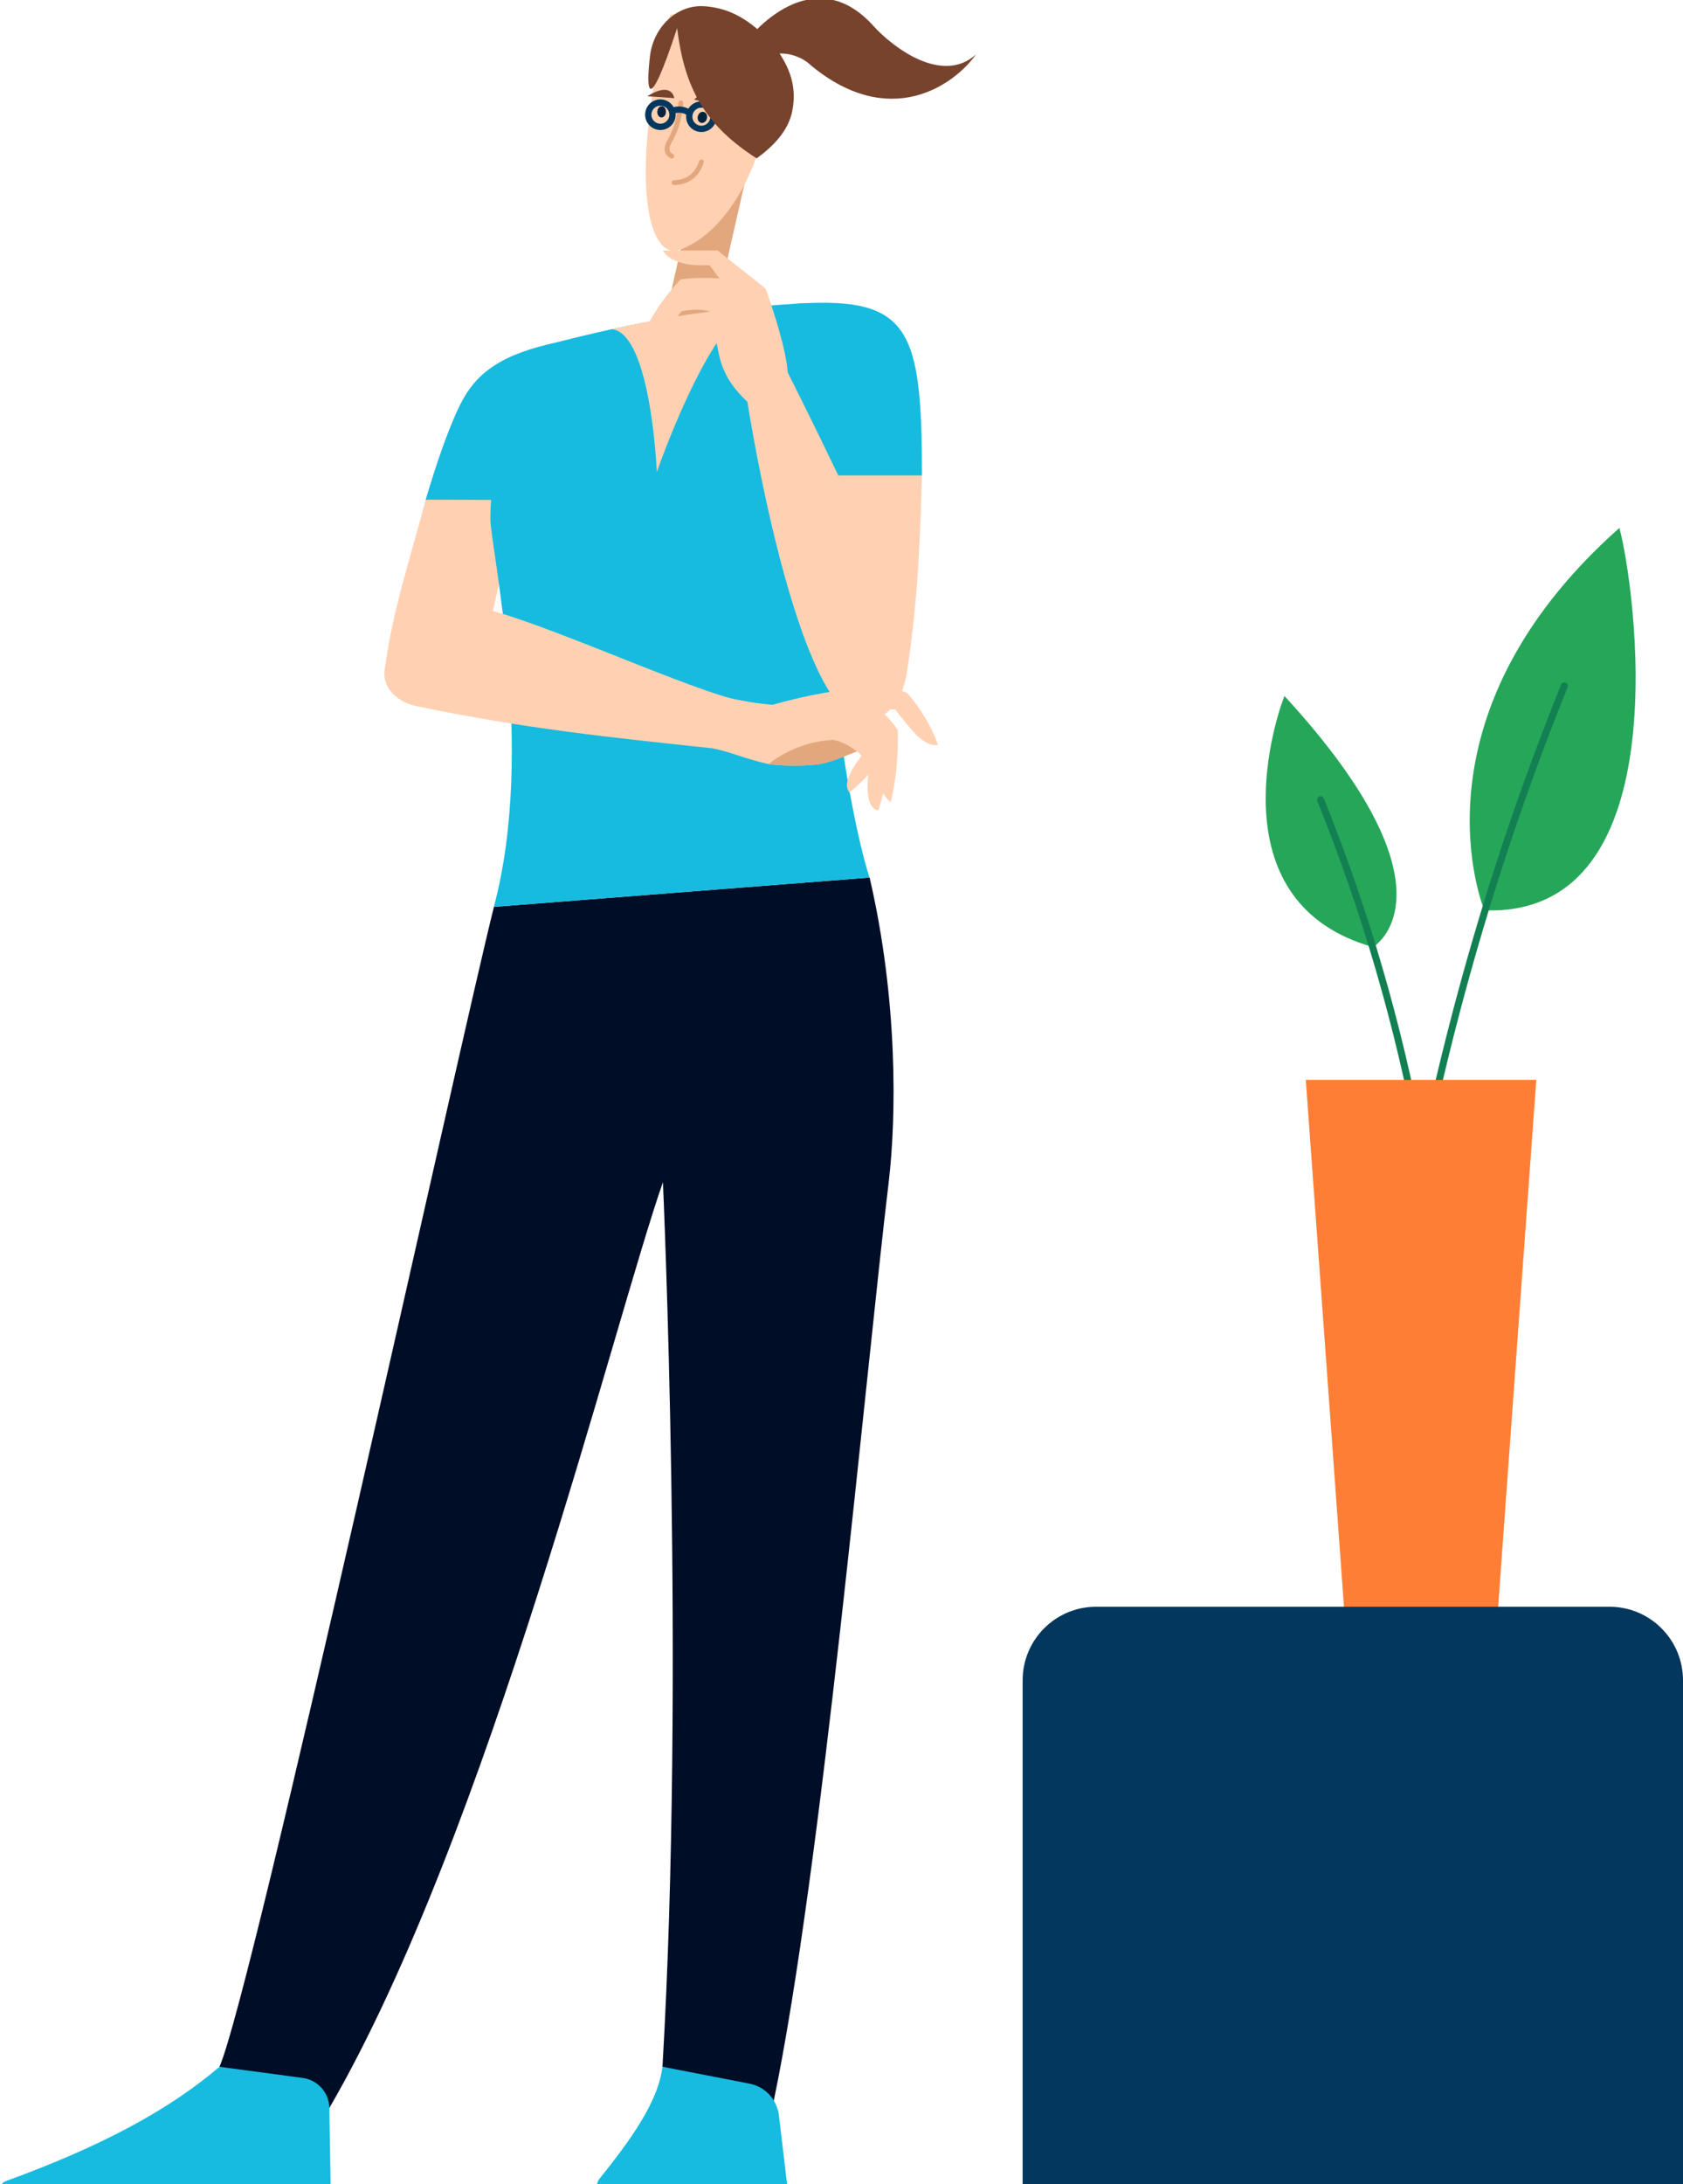 <svg viewBox="0 0 229 297" fill="none" xmlns="http://www.w3.org/2000/svg">
    <g clip-path="url(#clip0_865_10499)">
        <path d="M95.31 51.333L101.798 22.837L95.482 21.398L88.995 49.894L95.31 51.333Z"
            fill="#E3A77E" />
        <path
            d="M100.205 27.122C98.826 31.929 95.75 36.342 91.488 38.951L92.636 33.901C95.201 33.065 97.877 30.774 100.205 27.122Z"
            fill="#E3A77E" />
        <path
            d="M89.553 32.603C90.995 34.975 92.667 33.939 93.666 33.446C98.015 31.286 101.902 25.724 103.849 18.377C104.978 14.101 105.378 11.28 105.621 6.854C102.582 3.084 95.943 0.793 91.17 2.041C88.362 11.223 86.246 27.16 89.553 32.609V32.603Z"
            fill="#FFD1B2" />
        <path d="M94.464 13.558L99.144 14.613C99.144 14.613 96.049 11.504 94.464 13.558Z"
            fill="#78432C" />
        <path
            d="M94.945 15.824C94.851 16.236 95.057 16.635 95.4 16.71C95.743 16.785 96.099 16.517 96.192 16.099C96.286 15.687 96.08 15.287 95.737 15.212C95.394 15.137 95.038 15.406 94.945 15.824Z"
            fill="#002440" />
        <path d="M91.756 13.346L88.081 13.09C88.081 13.09 91.169 10.955 91.756 13.346Z"
            fill="#78432C" />
        <path
            d="M90.614 15.237C90.589 15.662 90.308 15.986 89.984 15.974C89.659 15.955 89.416 15.599 89.435 15.175C89.46 14.75 89.741 14.426 90.065 14.438C90.389 14.457 90.633 14.813 90.614 15.237Z"
            fill="#002440" />
        <path fill-rule="evenodd" clip-rule="evenodd"
            d="M92.664 13.647C92.846 13.662 92.981 13.822 92.966 14.004C92.794 16.037 92.354 17.691 91.45 19.266L91.45 19.267C91.094 19.883 91.064 20.248 91.119 20.459C91.172 20.662 91.326 20.809 91.567 20.937C91.729 21.023 91.791 21.223 91.706 21.384C91.62 21.546 91.42 21.608 91.259 21.522C90.945 21.357 90.6 21.089 90.479 20.626C90.361 20.17 90.484 19.617 90.877 18.936C91.721 17.465 92.141 15.911 92.306 13.948C92.322 13.767 92.482 13.631 92.664 13.647Z"
            fill="#E3A77E" />
        <path fill-rule="evenodd" clip-rule="evenodd"
            d="M95.546 21.689C95.719 21.745 95.815 21.932 95.759 22.105C95.445 23.078 94.922 23.844 94.223 24.368C93.524 24.891 92.668 25.156 91.713 25.156C91.53 25.156 91.382 25.008 91.382 24.825C91.382 24.642 91.53 24.494 91.713 24.494C92.542 24.494 93.255 24.266 93.827 23.838C94.4 23.409 94.85 22.765 95.129 21.902C95.185 21.728 95.372 21.633 95.546 21.689Z"
            fill="#E3A77E" />
        <path fill-rule="evenodd" clip-rule="evenodd"
            d="M89.986 14.377C90.656 14.449 91.144 15.053 91.073 15.728C91.001 16.403 90.398 16.89 89.728 16.818C89.058 16.746 88.57 16.142 88.641 15.466C88.713 14.791 89.316 14.305 89.986 14.377ZM91.661 14.566C91.341 14.006 90.766 13.601 90.076 13.527C88.934 13.404 87.912 14.232 87.791 15.375C87.67 16.518 88.496 17.545 89.638 17.668C90.78 17.791 91.802 16.962 91.923 15.819C91.938 15.671 91.938 15.525 91.923 15.382C92.431 15.268 92.94 15.339 93.373 15.599C93.317 16.034 93.396 16.489 93.629 16.899C94.197 17.898 95.465 18.248 96.462 17.678C97.46 17.108 97.805 15.835 97.237 14.837C96.669 13.839 95.401 13.489 94.404 14.059C94.088 14.239 93.837 14.49 93.66 14.781C93.037 14.458 92.332 14.398 91.661 14.566ZM96.495 15.261C96.831 15.851 96.625 16.6 96.04 16.935C95.454 17.269 94.707 17.065 94.371 16.475C94.036 15.885 94.241 15.136 94.826 14.801C95.412 14.467 96.159 14.671 96.495 15.261Z"
            fill="#04375E" />
        <path
            d="M102.957 21.535C95.987 17.091 93.11 12.016 92.137 3.808C88.139 15.98 87.874 12.428 88.442 7.621C88.906 3.696 92.113 0.494 96.049 0.86C99.363 1.168 101.915 2.579 105.14 5.93C107.109 8.565 108.538 11.29 107.812 15.053C107.284 17.792 105.212 19.895 102.957 21.535Z"
            fill="#78432C" />
        <path
            d="M118.882 3.57C111.44 -4.752 103.391 2.576 100.296 7.28L101.577 9.131C105.552 5.873 109.104 7.639 110.382 8.929C121.117 17.751 129.799 11.591 132.798 7.409C128.223 11.504 121.614 6.556 118.882 3.57Z"
            fill="#78432C" />
        <path
            d="M57.918 67.952C55.796 76.098 53.525 82.534 52.364 90.874C57.181 90.174 60.507 90.955 65.324 90.262C67.602 81.679 68.75 74.382 71.034 65.793L57.924 67.952H57.918Z"
            fill="#FFD1B2" />
        <path
            d="M76.088 46.485C67.97 48.196 64.688 50.774 62.516 55.218C60.938 58.439 59.222 63.526 57.918 67.958C58.38 67.915 76.35 68.04 76.35 68.04L76.088 46.485Z"
            fill="#16BBDF" />
        <path
            d="M67.209 123.308C62.622 141.541 34.337 270.935 29.863 281.023L44.814 286.628C66.535 249.238 83.544 179.743 90.202 160.748C90.202 160.748 93.254 228.02 90.14 281.023L105.29 285.617C111.779 254.406 117.707 187.565 120.921 160.748C121.975 151.928 122.194 135.992 118.325 119.325L67.215 123.308H67.209Z"
            fill="#000D27" />
        <path
            d="M118.312 119.331C116.472 113.782 113.514 97.921 114.007 92.097C115.08 79.431 121.719 61.273 120.889 49.681C120.496 44.201 113.926 40.949 108.441 41.286C95.144 42.103 84.886 44.063 72.207 47.484C71.009 48.583 69.586 53.614 68.438 58.389C67.34 62.958 66.734 66.791 66.722 70.493C66.71 74.4 72.968 101.747 67.196 123.308L118.306 119.325L118.312 119.331Z"
            fill="#16BBDF" />
        <path
            d="M81.03 298.875V298.145C81.03 297.514 81.192 296.896 81.498 296.347C85.753 291.047 89.572 285.81 90.134 281.022L101.977 283.32C104.111 283.732 105.727 285.479 105.983 287.633L107.106 297.09V298.869H81.024L81.03 298.875Z"
            fill="#16BBDF" />
        <path
            d="M41.182 282.546L29.864 281.029C22.931 286.946 13.69 291.896 0.674 296.616C-0.462 297.171 -0.062 298.875 1.198 298.875H45.014L44.814 286.634C44.783 284.562 43.235 282.82 41.182 282.546Z"
            fill="#16BBDF" />
        <path
            d="M102.314 41.766C96.261 44.238 89.372 64.188 89.372 64.188C89.372 64.188 88.599 45.456 83.289 44.756C89.173 43.439 94.302 42.472 102.307 41.766H102.314Z"
            fill="#FFD1B2" />
        <path
            d="M114.013 88.82C113.758 81.835 114.038 65.93 114.307 58.795C118.581 60.562 125.445 64.644 125.445 64.644C125.164 75.187 124.74 82.89 123.329 91.841L114.013 88.82Z"
            fill="#FFD1B2" />
        <path
            d="M108.454 41.286C123.835 40.324 125.445 44.8 125.445 64.644H111.973L108.454 41.286Z"
            fill="#16BBDF" />
        <path
            d="M97.64 37.828C96.155 37.752 94.077 37.778 92.605 37.99C90.764 39.925 89.204 42.11 87.981 44.469C88.33 44.644 88.773 44.756 89.135 44.6C90.415 44.057 91.538 42.909 92.505 41.929L97.122 38.633C95.862 38.658 94.601 38.751 93.353 38.92C91.238 40.293 89.31 43.339 88.293 45.967C88.83 46.105 89.429 46.048 89.897 45.755C90.964 45.087 92.055 43.008 92.773 42.316C94.202 42.028 95.749 42.01 96.717 42.409C96.997 43.108 97.515 47.528 98.146 49.407C98.776 51.292 99.849 52.908 101.696 54.638C101.696 54.638 109.259 103.714 119.723 97.565C124.658 94.662 123.722 87.234 122.662 84.063C119.935 75.93 107.181 50.636 107.181 50.636C106.969 47.515 105.228 42.178 104.167 39.232L97.646 37.821L97.64 37.828Z"
            fill="#FFD1B2" />
        <path
            d="M104.167 39.238C102.139 37.578 99.687 35.724 97.653 34.063C95.163 34.063 92.673 34.063 90.19 34.063C90.783 35.075 91.856 35.53 93.004 35.818C94.152 36.105 95.356 36.08 96.536 36.061C96.854 36.373 97.728 37.852 98.146 38.021L104.161 39.238H104.167Z"
            fill="#FFD1B2" />
        <path
            d="M114.438 96.647C115.767 97.103 117.108 97.565 118.294 98.314C119.479 99.063 120.977 100.131 120.964 101.535C120.952 104.444 120.397 107.421 119.523 110.193C119.074 110.137 118.699 109.806 118.481 109.413C118.263 109.019 118.175 108.564 118.125 108.121C117.938 106.56 118.069 104.962 118.506 103.451L117.264 100.043L114.431 96.654L114.438 96.647Z"
            fill="#FFD1B2" />
        <path
            d="M116.229 94.612C118.662 95.418 120.771 97.141 122.163 99.294C122.275 102.421 121.932 106.036 121.214 109.076C120.478 108.501 119.935 107.677 119.698 106.772C119.461 105.867 119.529 104.887 119.885 104.019L112.079 97.371L116.229 94.606V94.612Z"
            fill="#FFD1B2" />
        <path
            d="M123.417 94.219C122.443 93.757 120.478 93.42 119.405 93.47C114.968 93.501 109.383 94.606 105.122 95.836C102.538 95.618 101.471 95.33 98.888 94.881C98.401 96.897 97.397 100.106 96.923 101.741C99.818 102.347 101.147 103.133 104.591 103.895C106.438 104.163 109.277 104.169 111.131 103.951C112.909 103.745 114.825 102.846 116.603 102.166C116.84 102.359 117.052 102.559 117.221 102.752C115.586 105.006 114.718 106.647 115.573 107.765C117.614 106.123 119.33 104.238 120.284 101.797C119.773 100.855 119.18 99.831 118.525 98.982C117.87 98.133 117.058 97.378 116.085 96.935L114.569 96.629C117.015 96.641 119.417 96.298 121.851 96.498C122.468 97.421 124.59 99.937 125.126 100.343C126.331 101.26 126.986 101.429 127.641 101.267C126.68 98.682 125.245 96.279 123.423 94.213L123.417 94.219Z"
            fill="#FFD1B2" />
        <path
            d="M99.812 95.056C91.638 92.958 69.243 82.546 64.033 82.546C57.518 82.522 48.539 90.443 53.974 94.787C54.76 95.418 55.703 95.817 56.688 96.023C71.371 99.088 83.233 100.287 96.916 101.747L99.812 95.056Z"
            fill="#FFD1B2" />
        <path
            d="M113.314 100.599C114.313 100.705 115.648 101.417 116.578 102.172C114.812 102.852 112.903 103.751 111.124 103.957C109.265 104.176 106.432 104.163 104.585 103.901H104.573C106.994 101.96 110.232 100.742 113.321 100.605L113.314 100.599Z"
            fill="#E3A77E" />
        <path
            d="M201.973 123.782C201.973 123.782 191.053 97.777 220.343 71.785C222.302 78.857 229.128 124.768 201.973 123.782Z"
            fill="#26A659" />
        <path fill-rule="evenodd" clip-rule="evenodd"
            d="M213.04 92.822C213.285 92.921 213.403 93.199 213.304 93.443C204.112 116.179 197.164 140.024 192.621 164.425C192.573 164.684 192.323 164.855 192.064 164.807C191.805 164.759 191.634 164.509 191.682 164.25C196.237 139.787 203.203 115.88 212.419 93.085C212.518 92.841 212.796 92.723 213.04 92.822Z"
            fill="#128052" />
        <path
            d="M186.835 128.782C186.835 128.782 199.333 121.348 174.767 94.631C173.014 99.163 166 122.921 186.835 128.782Z"
            fill="#26A659" />
        <path fill-rule="evenodd" clip-rule="evenodd"
            d="M179.505 108.302C179.75 108.203 180.028 108.321 180.127 108.566C186.185 123.546 190.762 139.257 193.756 155.336C193.805 155.596 193.634 155.845 193.374 155.893C193.115 155.941 192.866 155.77 192.818 155.511C189.835 139.493 185.276 123.844 179.242 108.924C179.143 108.679 179.261 108.401 179.505 108.302Z"
            fill="#128052" />
        <path d="M203.826 218.788H182.892L177.675 146.841H209.036L203.826 218.788Z" fill="#FF7E35" />
        <path
            d="M139.147 228.476C139.147 222.953 143.624 218.476 149.147 218.476H219C224.523 218.476 229 222.953 229 228.476V298.376H139.147V228.476Z"
            fill="#04375E" />
    </g>
    <defs>
        <clipPath id="clip0_865_10499">
            <rect width="229" height="299" fill="white" />
        </clipPath>
    </defs>
</svg>
